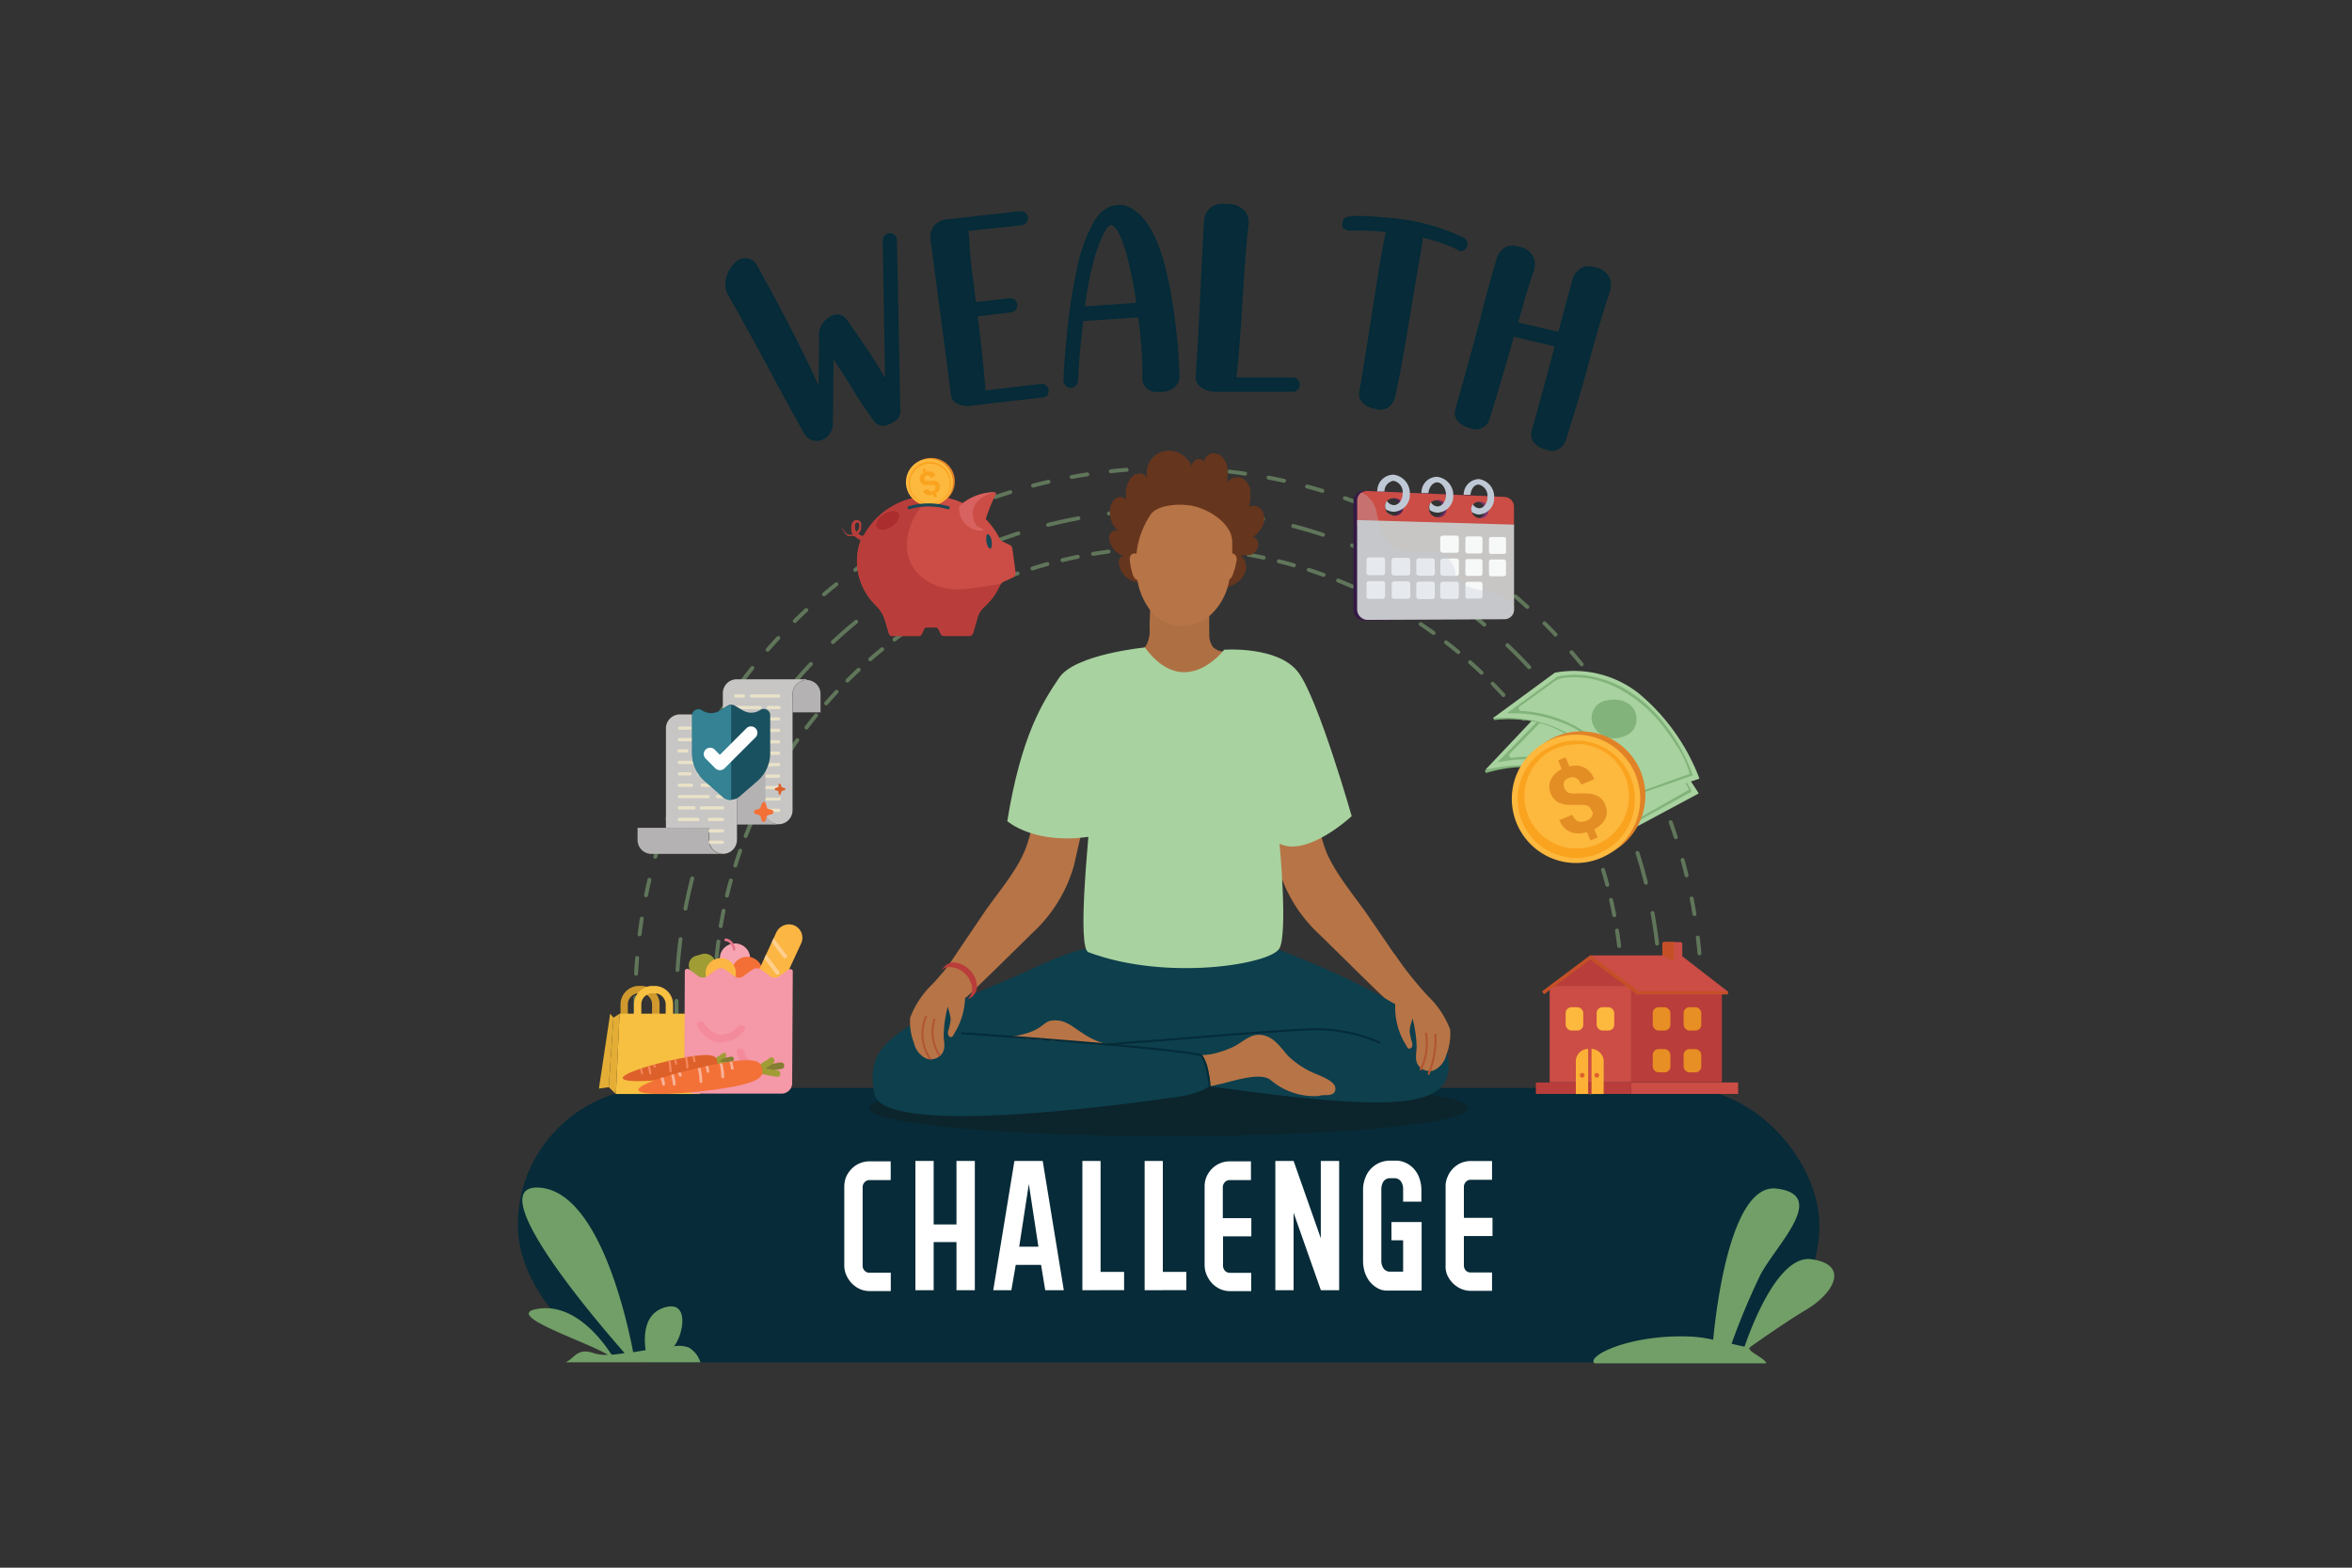 <svg id="Layer_1" data-name="Layer 1" xmlns="http://www.w3.org/2000/svg" xmlns:xlink="http://www.w3.org/1999/xlink" viewBox="0 0 300 200"><rect x="0" y="0" width="300" height="200" fill="#333333" stroke="none"/><defs><style>.cls-1{opacity:0.49;}.cls-2,.cls-3,.cls-4,.cls-5,.cls-58,.cls-59,.cls-6,.cls-60,.cls-7,.cls-8{fill:none;stroke-linecap:round;}.cls-2,.cls-3,.cls-4,.cls-5,.cls-6,.cls-7,.cls-8{stroke:#8fbc83;stroke-width:0.5px;}.cls-2,.cls-3,.cls-4,.cls-5,.cls-6,.cls-7,.cls-8,.cls-9{stroke-miterlimit:10;}.cls-3{stroke-dasharray:1.99 1.99;}.cls-4{stroke-dasharray:2.05 2.05;}.cls-5{stroke-dasharray:3.95 3.95;}.cls-6{stroke-dasharray:4.16 4.16;}.cls-7{stroke-dasharray:2.02 3.03;}.cls-8{stroke-dasharray:1.98 2.97;}.cls-10,.cls-9{fill:#072b38;}.cls-58,.cls-9{stroke:#052b38;}.cls-58,.cls-59,.cls-60,.cls-9{stroke-width:0.25px;}.cls-11{fill:#fff;}.cls-12{fill:#719f67;}.cls-13{fill:#c7c6c5;}.cls-14{fill:#b4b2b2;}.cls-15{fill:#e9e2c8;}.cls-16{fill:#1a5160;}.cls-17{fill:#348293;}.cls-18{fill:#dd602a;}.cls-19{fill:#f37137;}.cls-20{fill:#82b37a;}.cls-21{fill:#a8d29f;}.cls-22{fill:#e18227;}.cls-23{fill:#fdb83e;}.cls-24{fill:#faa31f;}.cls-25{fill:#e38d25;}.cls-26{fill:#cf992d;}.cls-27{fill:#f7c041;}.cls-28{fill:#e4ad35;}.cls-29{fill:#a09d35;}.cls-30{fill:#f6a4b1;}.cls-31{fill:#f36f36;}.cls-32{fill:#fcb644;}.cls-33{fill:#ffcf8c;}.cls-34{fill:#bf86bb;}.cls-35{fill:#f598a7;}.cls-36{fill:#e57389;}.cls-37{fill:#f48b9c;}.cls-38{fill:#837e31;}.cls-39{fill:#f5875b;}.cls-40{fill:#f9b296;}.cls-41{fill:#b93d3a;}.cls-42{fill:#cb4d45;}.cls-43{fill:#e78f24;}.cls-44{fill:#c55027;}.cls-45{fill:#fcb136;}.cls-46{fill:url(#linear-gradient);}.cls-47{fill:#f7f8f8;}.cls-48,.cls-49{fill:#bfc8d5;}.cls-49{isolation:isolate;opacity:0.3;}.cls-50{fill:#1a4755;}.cls-51{fill:#d86260;}.cls-52{fill:#ac2d2d;}.cls-53{fill:#0c242b;}.cls-54{fill:#66351d;}.cls-55{fill:#ae7043;}.cls-56{fill:#b77446;}.cls-57{fill:#0d3f4d;}.cls-58,.cls-59,.cls-60{stroke-linejoin:round;}.cls-59{stroke:#b15433;}.cls-60{stroke:#84736c;}</style><linearGradient id="linear-gradient" x1="172.63" y1="-10.36" x2="192.72" y2="-10.36" gradientTransform="translate(0 81.25)" gradientUnits="userSpaceOnUse"><stop offset="0" stop-color="#321944"/><stop offset="1" stop-color="#8b3b78"/></linearGradient></defs><g id="Layer_1-2" data-name="Layer 1-2"><g class="cls-1"><path class="cls-2" d="M191.89,165.22h1.36l.86-1"/><path class="cls-3" d="M195.74,162.05a57.92,57.92,0,1,0-92.59,1.07"/><path class="cls-2" d="M104,164.18l.86,1h1.36"/><line class="cls-4" x1="108.95" y1="165.22" x2="190.51" y2="165.22"/></g><g class="cls-1"><path class="cls-2" d="M196.73,165.22h2.7c.55-.73,1.06-1.46,1.57-2.2"/><path class="cls-5" d="M203.8,158.49a62.76,62.76,0,1,0-108.15,2.3"/><path class="cls-2" d="M97.08,163c.51.74,1,1.47,1.57,2.2h2.7"/><line class="cls-6" x1="106.96" y1="165.22" x2="193.93" y2="165.22"/></g><g class="cls-1"><path class="cls-2" d="M204.4,165.22h1.36l.74-1.13"/><path class="cls-7" d="M208.58,160.58a68,68,0,1,0-118.06,1.77"/><path class="cls-2" d="M91.61,164.09c.23.37.48.75.73,1.13H93.7"/><line class="cls-8" x1="97.69" y1="165.22" x2="202.4" y2="165.22"/></g><path class="cls-9" d="M113.1,54.11a1.38,1.38,0,0,1-1.36-.27A47,47,0,0,1,108.51,49l-2.31-3.6L106.11,54a2.09,2.09,0,0,1-1.56,2.08,1.58,1.58,0,0,1-1.07-.11,1.82,1.82,0,0,1-.75-.65q-1.44-2.52-4.29-7.84c-1.91-3.55-3.79-7-5.51-10a2.32,2.32,0,0,1-.22-.57,3.24,3.24,0,0,1,.14-1.77A3.77,3.77,0,0,1,94,33.46a1.57,1.57,0,0,1,2.22.13,1.46,1.46,0,0,1,.22.33q5,8.94,8.09,15.83l.08-6.62V43a1.94,1.94,0,0,1,0-.68,2.73,2.73,0,0,1,1.26-1.77,1.52,1.52,0,0,1,.5-.23,1.34,1.34,0,0,1,1.51.5q3,4.17,5.15,7.87l-.32-18a.82.82,0,0,1,.61-.79.71.71,0,0,1,.72.2.68.68,0,0,1,.23.39s.08,3.63.22,10.79.2,10.66.22,10.69h0v.16a1.47,1.47,0,0,1-.77,1.58A3.06,3.06,0,0,1,113.1,54.11Z"/><path class="cls-9" d="M133.05,50.57l-8.7,1h0l-.62.08a2.76,2.76,0,0,1-1.58-.27,1.32,1.32,0,0,1-.74-1q-.69-5.64-1.64-12.51v-.15q-.64-4.77-.93-7a2.34,2.34,0,0,1,.41-1.85,2.45,2.45,0,0,1,1.74-.8h.19l8.94-1a.88.88,0,0,1,.59.16.77.77,0,0,1,.28.53.88.88,0,0,1-.17.58.8.8,0,0,1-.52.27l-7,.75a2.06,2.06,0,0,1,.17.6V30a59.69,59.69,0,0,0,.58,6.07l.32,2.61,4.37-.51a.71.71,0,0,1,.58.16.75.75,0,0,1,.3.51.83.83,0,0,1-.16.61.76.76,0,0,1-.53.27l-4.37.53L124.9,43c.3,2.59.53,4.83.66,6.68v.27l7.21-.85a.71.71,0,0,1,.57.17.75.75,0,0,1,.29.53.79.79,0,0,1-.16.59A.76.76,0,0,1,133.05,50.57Z"/><path class="cls-9" d="M148.24,49.88h-.71a1.81,1.81,0,0,1-1.25-.5,1.56,1.56,0,0,1-.44-1V47a54.71,54.71,0,0,0-.55-6.65l-7.24.5c-.36,3.06-.6,5.65-.67,7.74a.84.84,0,0,1-.28.55.77.77,0,0,1-.56.21.82.82,0,0,1-.76-.83c0-1.36.19-3.24.43-5.86a69,69,0,0,1,1.23-8.09,20,20,0,0,1,2.4-6.56h0l.11-.1a3.37,3.37,0,0,1,2.71-1.64,2.87,2.87,0,0,1,1,.14c2.57,1,4.41,4.54,5.52,10.79a75,75,0,0,1,1.14,10.67V48a1.65,1.65,0,0,1-.46,1.17A2.39,2.39,0,0,1,148.24,49.88Zm-10-10.66,6.83-.47A49.8,49.8,0,0,0,143.7,32c-.57-1.93-1.17-3.06-1.82-3.41h-.12a1.15,1.15,0,0,0-.68.41C139.84,31,138.89,34.35,138.23,39.22Z"/><path class="cls-9" d="M155.85,49.86H155a3.18,3.18,0,0,1-1.72-.54,1.45,1.45,0,0,1-.64-1.2q.34-5.15.68-12.58c.17-3.4.28-5.82.38-7.22a2.39,2.39,0,0,1,.73-1.69,2.32,2.32,0,0,1,1.78-.48h.39a2.7,2.7,0,0,1,2.11.9,1.92,1.92,0,0,1,.43,1.36v.16c-.15,1-.34,3.14-.57,6.45l-.2,3-.16,2.76c-.2,2.92-.41,5.4-.64,7.51h7.35a.74.74,0,0,1,.52.25.7.7,0,0,1,.22.58.78.78,0,0,1-.74.74h-5.4Z"/><path class="cls-9" d="M176.05,52.14l-.71-.12a2.74,2.74,0,0,1-1.43-.71,1.36,1.36,0,0,1-.42-1.2c.63-3.74,1.28-7.89,2-12.47.16-1,.34-2.2.54-3.41.49-2.92.8-4.5.91-4.74a38.78,38.78,0,0,0-4.82-.2H172a.73.73,0,0,1-.64-.72v-.2a1,1,0,0,1,.23-.43c.34-.38,2.56-.34,6.75.09l1.53.22a27.64,27.64,0,0,1,6.76,2.17.86.86,0,0,1,.41.49,1,1,0,0,1,0,.34,1,1,0,0,1-.1.27.72.72,0,0,1-.78.38l-.16-.14a20.6,20.6,0,0,0-4.65-1.59,14.7,14.7,0,0,1-.26,2l-.71,4.12-1.19,7.12c-.47,2.81-.93,5.21-1.36,7.21C177.48,51.66,176.91,52.16,176.05,52.14Z"/><path class="cls-9" d="M197.8,57.41l-.69-.21a2.61,2.61,0,0,1-1.36-.85,1.42,1.42,0,0,1-.29-1.25q1.39-4.91,3-11L193,42.81c-.06.2-.12.4-.16.6l-.82,2.87q-1.17,4-2.11,7a1.7,1.7,0,0,1-1.88,1.36l-.67-.2a2.66,2.66,0,0,1-1.36-.86,1.35,1.35,0,0,1-.27-1.25q1.56-5.46,3.34-12.14v-.15c.85-3.07,1.47-5.4,1.89-6.8a2.39,2.39,0,0,1,1.09-1.57,2,2,0,0,1,1.55-.1l.32.06a2.29,2.29,0,0,1,1.5,1.12,2,2,0,0,1,.15,1.5v.15c-.42,1.15-1,2.9-1.63,5.27l-.47,1.56,5.39,1.25c.83-3.12,1.44-5.31,1.79-6.61a2.45,2.45,0,0,1,1.11-1.57,2.09,2.09,0,0,1,1.59-.1l.27.06a2.36,2.36,0,0,1,1.49,1.09,2.14,2.14,0,0,1,.16,1.57v.12c-.36,1-1,3.05-1.91,6.21L201.77,49q-1.17,4-2.13,7A1.83,1.83,0,0,1,197.8,57.41Z"/><rect class="cls-10" x="66.04" y="138.8" width="166.02" height="35.01" rx="17.5"/><path class="cls-11" d="M107.69,161.36v-10a3.32,3.32,0,0,1,.25-1.25,3.5,3.5,0,0,1,.69-1,3.18,3.18,0,0,1,2.28-.95h2.7v2.39h-2.69a.83.83,0,0,0-.63.27.88.88,0,0,0-.26.65v10a.88.88,0,0,0,.26.65.81.81,0,0,0,.63.25h2.7v2.34h-2.7a3.15,3.15,0,0,1-1.25-.26,3.61,3.61,0,0,1-1-.7,3.79,3.79,0,0,1-.69-1A3.11,3.11,0,0,1,107.69,161.36Z"/><path class="cls-11" d="M122,164.6v-6.14h-2.91v6.14h-2.33V148.11h2.33v8.1H122v-8.1h2.34V164.6Z"/><path class="cls-11" d="M133.32,164.6l-.53-3.23h-3.23L129,164.6h-2.31l2.7-16.49H133l2.69,16.49ZM130,159.05h2.45l-1.22-8Z"/><path class="cls-11" d="M138.06,164.6V148.11h2.32v14.15h3v2.33Z"/><path class="cls-11" d="M146,164.6V148.11h2.32v14.15h3v2.33Z"/><path class="cls-11" d="M153.65,161.36v-10a3.14,3.14,0,0,1,.25-1.25,3.47,3.47,0,0,1,.68-1,3.18,3.18,0,0,1,2.29-.95h2.69v2.39h-2.69a.82.82,0,0,0-.64.27.92.92,0,0,0-.26.65v3.94h3.64v2.32H156v3.75a.94.94,0,0,0,.26.65.84.84,0,0,0,.64.25h2.69v2.34h-2.69a3.19,3.19,0,0,1-1.26-.26,3.61,3.61,0,0,1-1-.7,3.76,3.76,0,0,1-.68-1A3.17,3.17,0,0,1,153.65,161.36Z"/><path class="cls-11" d="M168.48,164.6,165,154.72v9.88h-2.33V148.11H165l3.47,9.86v-9.86h2.34V164.6Z"/><path class="cls-11" d="M181.33,155.9v8.75H177a2.41,2.41,0,0,1-1.36-.35,3.46,3.46,0,0,1-1-.89,4.07,4.07,0,0,1-.59-1.2,4.94,4.94,0,0,1-.19-1.27V151.8a4.07,4.07,0,0,1,.26-1.47,3.34,3.34,0,0,1,3.24-2.26H178a2.92,2.92,0,0,1,1.36.31,3.09,3.09,0,0,1,1.05.82,3.4,3.4,0,0,1,.66,1.19,4.51,4.51,0,0,1,.23,1.36v1.55h-2.33v-1.55a1.75,1.75,0,0,0-.26-1,1,1,0,0,0-.81-.44h-.65a1,1,0,0,0-.82.47,1.89,1.89,0,0,0-.24.92v9.15a1.73,1.73,0,0,0,.3,1,1,1,0,0,0,.89.38h1.59v-4h-1.49V155.9Z"/><path class="cls-11" d="M184.39,161.36v-10a2.83,2.83,0,0,1,.26-1.25,3.25,3.25,0,0,1,1.7-1.74,3.22,3.22,0,0,1,1.26-.25h2.7v2.39h-2.7a.82.82,0,0,0-.64.27.93.93,0,0,0-.25.65v3.94h3.65v2.32h-3.65v3.75a.93.93,0,0,0,.25.65.85.85,0,0,0,.64.25h2.7v2.34h-2.7a3.23,3.23,0,0,1-1.26-.26,3.5,3.5,0,0,1-1.76-1.77A2.92,2.92,0,0,1,184.39,161.36Z"/><path class="cls-12" d="M223.15,171.91c-.82-.07.77.14,0,0,1.5-1.06,4.67-3.28,7.25-4.83,3.52-2.1,5.55-5.73.66-6.43-4.17-.61-7.62,8.44-8.54,11.15-.57-.11-1.12-.24-1.66-.37a90.11,90.11,0,0,1,3.68-8.79c2-3.81,8.73-10.19,2.08-11-5.91-.76-7.76,15.64-8.1,19.28a16.24,16.24,0,0,0-3-.41c-7.67-.29-13.21,2.49-12.15,3.42h21.93C225.17,173.3,222.87,172.41,223.15,171.91Z"/><path class="cls-12" d="M78,172.83c-1.15-1.81-4.63-6.5-9.23-5.88-5,.68,5.54,4,8.78,5.89a5.11,5.11,0,0,1-1.78-.2c-2.17-.77-2.45.65-3.63,1.16H89.34a3.33,3.33,0,0,0-1.49-1.89,3.75,3.75,0,0,0-1.88-.16c1.21-1.46,2.07-6.07-1.36-4.9-2.5.88-2.5,3.7-2.26,5.4l-1.59.26c-1-5.23-4.64-20.57-12-21s6.32,15.91,10.91,21.11A15.59,15.59,0,0,1,78,172.83Z"/><path class="cls-13" d="M102.87,86.75h0a1.8,1.8,0,0,0-1.78,1.78v14.84a1.78,1.78,0,0,1-1.78,1.78h0a1.78,1.78,0,0,1-1.77-1.78V92.94a1.78,1.78,0,0,0-1.78-1.8H92.2v-2.7A1.77,1.77,0,0,1,94,86.66h8.89Z"/><path class="cls-14" d="M101.09,90.88h3.57V88.53a1.78,1.78,0,0,0-1.78-1.78h0a1.8,1.8,0,0,0-1.78,1.78Z"/><path class="cls-15" d="M94.83,89h-1a.2.2,0,0,1-.2-.21h0a.22.22,0,0,1,.2-.21h1a.22.22,0,0,1,.2.21A.2.2,0,0,1,94.83,89Z"/><path class="cls-15" d="M99.31,89H95.85a.2.2,0,0,1-.2-.21h0a.22.22,0,0,1,.2-.21h3.46a.21.21,0,0,1,.21.21h0A.21.21,0,0,1,99.31,89Z"/><path class="cls-15" d="M96.89,90.47H93.8a.2.2,0,0,1-.2-.2h0a.21.21,0,0,1,.2-.21h3.09a.21.21,0,1,1,0,.41Z"/><path class="cls-15" d="M99.31,90.47H98a.2.2,0,0,1-.2-.2h0a.2.2,0,0,1,.2-.21h1.36a.21.21,0,0,1,.21.21h0A.2.2,0,0,1,99.31,90.47Z"/><path class="cls-15" d="M99.31,91.93h-2.7a.2.2,0,0,1-.2-.2h0a.22.22,0,0,1,.2-.22h2.7a.21.21,0,0,1,.21.22h0A.21.21,0,0,1,99.31,91.93Z"/><path class="cls-15" d="M99.31,93.39h-2.7a.2.2,0,0,1-.2-.2h0a.22.22,0,0,1,.2-.22h2.7a.21.21,0,0,1,.21.22h0A.21.21,0,0,1,99.31,93.39Z"/><path class="cls-15" d="M99.31,94.85h-2.7a.2.2,0,0,1-.2-.21h0a.21.21,0,0,1,.2-.21h2.7a.21.21,0,0,1,.21.21h0A.21.21,0,0,1,99.31,94.85Z"/><path class="cls-15" d="M99.31,96.3h-2.7a.2.2,0,0,1-.2-.2h0a.23.23,0,0,1,.2-.22h2.7a.21.21,0,0,1,.21.22h0A.21.21,0,0,1,99.31,96.3Z"/><path class="cls-15" d="M99.31,97.76h-2.7a.2.2,0,0,1-.2-.2h0a.22.22,0,0,1,.2-.22h2.7a.21.21,0,0,1,.21.22h0A.21.21,0,0,1,99.31,97.76Z"/><path class="cls-15" d="M99.31,99.23h-2.7a.2.2,0,0,1-.2-.2h0a.22.22,0,0,1,.2-.22h2.7a.21.21,0,0,1,.21.22h0A.21.21,0,0,1,99.31,99.23Z"/><path class="cls-15" d="M99.31,100.68h-2.7a.23.23,0,0,1-.2-.22.2.2,0,0,1,.2-.2h2.7a.21.21,0,0,1,.21.21.22.22,0,0,1-.21.21Z"/><path class="cls-15" d="M99.31,102.13h-2.7a.22.22,0,0,1-.25-.16h0v0a.2.2,0,0,1,.2-.2h2.7a.21.21,0,0,1,.3,0,.24.24,0,0,1-.18.36h-.07Z"/><path class="cls-15" d="M99.31,103.59h-2.7a.22.22,0,0,1-.2-.22.2.2,0,0,1,.2-.2h2.7a.21.21,0,0,1,.21.21.22.22,0,0,1-.21.21Z"/><path class="cls-14" d="M94,105.19h5.4a1.78,1.78,0,0,1-1.77-1.78V92.94a1.78,1.78,0,0,0-1.78-1.8h-.07A1.79,1.79,0,0,0,94,92.92Z"/><path class="cls-13" d="M84.94,105.61V92.94a1.79,1.79,0,0,1,1.77-1.8h9A1.79,1.79,0,0,0,94,92.92v14.23a1.79,1.79,0,0,1-1.78,1.78h0a1.78,1.78,0,0,1-1.77-1.78V105.6Z"/><path class="cls-15" d="M88,93.1H86.67a.21.21,0,0,1-.2-.21.2.2,0,0,1,.2-.2H88a.21.21,0,0,1,.23.18.2.2,0,0,1-.18.23A0,0,0,0,1,88,93.1Z"/><path class="cls-15" d="M92.15,93.1h-3a.21.21,0,0,1-.2-.21.2.2,0,0,1,.2-.2h3a.22.22,0,0,1,.21.2h0A.21.21,0,0,1,92.15,93.1Z"/><path class="cls-15" d="M90.35,94.56H86.64a.21.21,0,0,1-.2-.21.22.22,0,0,1,.2-.21h3.71a.22.22,0,0,1,.2.21h0A.22.22,0,0,1,90.35,94.56Z"/><path class="cls-15" d="M92.15,94.56h-.9a.21.21,0,0,1-.21-.21h0a.21.21,0,0,1,.21-.21h.9a.23.23,0,0,1,.21.21h0A.22.22,0,0,1,92.15,94.56Z"/><path class="cls-15" d="M87.6,96h-1a.22.22,0,0,1-.2-.22.2.2,0,0,1,.2-.2h1a.2.2,0,0,1,.2.2h0A.22.22,0,0,1,87.6,96Z"/><path class="cls-15" d="M92.15,96H88.8a.22.22,0,0,1-.22-.21h0a.22.22,0,0,1,.22-.2h3.41a.2.2,0,0,1,.2.2h0a.21.21,0,0,1-.21.22h0Z"/><path class="cls-15" d="M89.12,97.48H86.64a.22.22,0,0,1-.2-.22.2.2,0,0,1,.2-.2h2.48a.21.21,0,0,1,.23.18.21.21,0,0,1-.18.24Z"/><path class="cls-15" d="M92.15,97.48h-1.8a.22.22,0,0,1-.22-.22h0a.23.23,0,0,1,.22-.2h1.8a.22.22,0,0,1,.21.2h0A.22.22,0,0,1,92.15,97.48Z"/><path class="cls-15" d="M88,98.93H86.67a.21.21,0,0,1-.2-.21.2.2,0,0,1,.2-.2H88a.2.2,0,0,1,.21.2A.21.21,0,0,1,88,98.93Z"/><path class="cls-15" d="M92.15,98.93h-3a.21.21,0,0,1-.2-.21.2.2,0,0,1,.2-.2h3a.22.22,0,0,1,.21.2h0A.22.22,0,0,1,92.15,98.93Z"/><path class="cls-15" d="M88.2,100.39H86.64a.22.22,0,0,1-.2-.22.2.2,0,0,1,.2-.2H88.2a.21.21,0,0,1,.22.19h0a.21.21,0,0,1-.21.22Z"/><path class="cls-15" d="M92.15,100.39H89.57a.21.21,0,0,1,0-.42h2.58a.22.22,0,0,1,.21.2h0A.23.23,0,0,1,92.15,100.39Z"/><path class="cls-15" d="M90.35,101.83H86.64a.2.2,0,1,1,0-.4h3.71a.2.2,0,0,1,0,.4Z"/><path class="cls-15" d="M92.15,101.83H91.5a.2.2,0,1,1,0-.4h.71a.2.2,0,1,1,0,.4Z"/><path class="cls-15" d="M88.5,103.28H86.64a.21.21,0,0,1-.2-.21h0a.23.23,0,0,1,.2-.22H88.5a.23.23,0,0,1,.21.22.2.2,0,0,1-.21.2Z"/><path class="cls-15" d="M92.15,103.28H89.46a.2.2,0,0,1-.2-.2h0a.21.21,0,0,1,.2-.22h2.69a.23.23,0,0,1,.21.22A.22.22,0,0,1,92.15,103.28Z"/><path class="cls-15" d="M89,104.75H86.64a.2.2,0,0,1-.2-.2h0a.22.22,0,0,1,.2-.22H89a.22.22,0,0,1,.22.22h0A.22.22,0,0,1,89,104.75Z"/><path class="cls-15" d="M92.15,104.75H90.46a.2.2,0,0,1-.2-.2h0a.21.21,0,0,1,.2-.22h1.69a.23.23,0,0,1,.21.22A.22.22,0,0,1,92.15,104.75Z"/><path class="cls-15" d="M92.15,106.21H86.64a.2.2,0,0,1-.2-.21h0a.22.22,0,0,1,.2-.21h5.51a.21.21,0,0,1,0,.42Z"/><path class="cls-15" d="M92.15,107.66H86.64a.2.2,0,0,1-.2-.2h0a.23.23,0,0,1,.2-.22h5.51a.24.24,0,0,1,.21.22A.22.22,0,0,1,92.15,107.66Z"/><path class="cls-14" d="M92.2,108.94H83.09a1.78,1.78,0,0,1-1.77-1.78v-1.55h9.1v1.54a1.76,1.76,0,0,0,1.77,1.79Z"/><path class="cls-16" d="M96.65,99.61l-2.31,2a1.64,1.64,0,0,1-2.16,0l-2.3-2a4.68,4.68,0,0,1-1.59-3.51V91.27a.81.81,0,0,1,.81-.81h0a.88.88,0,0,1,.42.11l.12.08a2.09,2.09,0,0,0,2.16,0L92.86,90a.91.91,0,0,1,.82,0l1.06.62a2.09,2.09,0,0,0,2.16,0l.12-.08a.83.83,0,0,1,1.11.3.77.77,0,0,1,.11.39v4.83A4.69,4.69,0,0,1,96.65,99.61Z"/><path class="cls-17" d="M92.85,90.07l-1.07.62a2.09,2.09,0,0,1-2.16,0l-.12-.08a.81.81,0,0,0-1.11.27.79.79,0,0,0-.12.42v4.82a4.69,4.69,0,0,0,1.59,3.51l2.31,2.05a1.62,1.62,0,0,0,1.09.41V90A.73.73,0,0,0,92.85,90.07Z"/><path class="cls-11" d="M91.83,98.26a.85.85,0,0,1-.58-.23L90,96.77a.81.81,0,0,1,0-1.14h0a.82.82,0,0,1,1.16,0l.66.67,3.39-3.39a.82.82,0,0,1,1.16,1.16l-4,4A.86.86,0,0,1,91.83,98.26Z"/><path class="cls-18" d="M98.93,100.82l.27.08a.15.15,0,0,1,.11.11v.27a.14.14,0,0,0,.18.1h0a.13.13,0,0,0,.09-.1l.09-.27a.16.16,0,0,1,.1-.11l.26-.08a.15.15,0,0,0,.15-.14h0a.15.15,0,0,0-.15-.15l-.26-.09a.13.13,0,0,1-.1-.1l-.09-.27a.13.13,0,0,0-.19-.08.15.15,0,0,0-.08.08v.27a.13.13,0,0,1-.11.1l-.27.09a.16.16,0,0,0-.09.21.18.18,0,0,0,.09.08Z"/><path class="cls-19" d="M96.37,103.84l.47.15a.29.29,0,0,1,.18.19l.13.49a.25.25,0,0,0,.31.18.25.25,0,0,0,.19-.18l.15-.49A.24.24,0,0,1,98,104l.48-.15a.27.27,0,0,0,.17-.34.29.29,0,0,0-.17-.17l-.48-.15a.21.21,0,0,1-.17-.18l-.15-.49a.27.27,0,0,0-.32-.19.27.27,0,0,0-.18.19L97,103a.29.29,0,0,1-.18.18l-.47.15a.27.27,0,0,0-.16.35A.22.22,0,0,0,96.37,103.84Z"/><path class="cls-20" d="M207.34,106.26l-.27.1a17.18,17.18,0,0,0-4.4-5.4,13,13,0,0,0-9.44-3.06,17.72,17.72,0,0,0-3.69.72l-.14-.31c8.23-3.41,13.08.31,15.61,3.74A16.51,16.51,0,0,1,207.34,106.26Z"/><path class="cls-21" d="M216.67,101.23l-9.33,5a17.33,17.33,0,0,0-2.7-3.83A20.76,20.76,0,0,0,203,100.8c-5.71-5-13.58-2.55-13.58-2.55l6.74-7.13a13.42,13.42,0,0,1,10.88.72A26.07,26.07,0,0,1,216.67,101.23Z"/><path class="cls-20" d="M215.77,101h0c-.9-2.24-4.32-5.5-4.45-5.61a18.1,18.1,0,0,0-5.59-3.58,13.56,13.56,0,0,0-4.71-1,10.57,10.57,0,0,0-4.48.77h0L191,97.26l.47-.08a17,17,0,0,1,8.18.41,11.82,11.82,0,0,1,4.9,3,13.79,13.79,0,0,1,3.1,4.85ZM207.19,104a13.56,13.56,0,0,0-2.36-3.58,12.22,12.22,0,0,0-5-3.14,16.31,16.31,0,0,0-7-.6.31.31,0,0,1-.33-.29h0a.32.32,0,0,1,.07-.23l3.84-3.92a2.24,2.24,0,0,1,1-.64,11.91,11.91,0,0,1,3.71-.5,13.26,13.26,0,0,1,4.6.95,18,18,0,0,1,5.46,3.5s.85.76,1.8,1.79a13.1,13.1,0,0,1,2.45,3.4l-7.65,4.38A7.86,7.86,0,0,0,207.19,104Z"/><path class="cls-20" d="M207.22,94.48a2.28,2.28,0,0,1-.82,3.11,3,3,0,0,1-.41.18,2.88,2.88,0,0,1-3.91-1,2.22,2.22,0,0,1,.77-3.05h0a1.69,1.69,0,0,1,.43-.2C204.68,92.9,206.57,93.06,207.22,94.48Z"/><path class="cls-20" d="M206.69,102.66h-.27a17.17,17.17,0,0,0-3.37-6.14,13,13,0,0,0-8.73-4.66,16.88,16.88,0,0,0-3.76,0l-.08-.32c8.71-1.9,12.82,2.59,14.71,6.42A16.54,16.54,0,0,1,206.69,102.66Z"/><path class="cls-21" d="M216.77,99.34l-10.08,3.32a17.07,17.07,0,0,0-2-4.24,22.55,22.55,0,0,0-1.36-1.89c-4.75-6-12.94-4.89-12.94-4.89l7.93-5.82A13.35,13.35,0,0,1,209,88.44,26.2,26.2,0,0,1,216.77,99.34Z"/><path class="cls-20" d="M215.92,98.92h0a23,23,0,0,0-3.41-6.31,18.12,18.12,0,0,0-4.86-4.5,14,14,0,0,0-4.47-1.78,10.63,10.63,0,0,0-4.56,0h0L192.2,91h.49a17.12,17.12,0,0,1,8,1.84,11.84,11.84,0,0,1,4.28,3.86,14,14,0,0,1,2.16,5.27Zm-9,1.51a14,14,0,0,0-1.78-3.89,12.08,12.08,0,0,0-4.39-4A16.51,16.51,0,0,0,194,90.69a.32.32,0,0,1-.28-.34.32.32,0,0,1,.12-.22l4.45-3.21a2.74,2.74,0,0,1,1.11-.43,11.74,11.74,0,0,1,3.74.15,13.3,13.3,0,0,1,4.35,1.81,17.78,17.78,0,0,1,4.78,4.41s.7.9,1.45,2.06a12.76,12.76,0,0,1,1.8,3.8l-8.29,3A7.91,7.91,0,0,0,207,100.43Z"/><path class="cls-20" d="M208.62,91a2.29,2.29,0,0,1-1.4,2.92,1.86,1.86,0,0,1-.39.1,2.86,2.86,0,0,1-3.67-1.66,2.22,2.22,0,0,1,1.28-2.87h0a1.83,1.83,0,0,1,.46-.12C206.4,89,208.24,89.54,208.62,91Z"/><path class="cls-22" d="M208.88,97.6a8.19,8.19,0,1,0-3.3,11.1h0l0,0A8.2,8.2,0,0,0,208.88,97.6Z"/><path class="cls-23" d="M208.22,98A8.19,8.19,0,1,0,205,109.07h0A8.19,8.19,0,0,0,208.22,98Z"/><path class="cls-24" d="M201.11,109.45a7.48,7.48,0,1,1,3.58-.94A7.36,7.36,0,0,1,201.11,109.45Zm0-14.48a6.91,6.91,0,0,0-3.38.86,6.67,6.67,0,1,0,3.35-.92Z"/><path class="cls-25" d="M203,103.39a1.3,1.3,0,0,0-.22-.38.86.86,0,0,0-.33-.23,1.32,1.32,0,0,0-.48-.09,2.36,2.36,0,0,0-.65,0q-.6,0-1.2,0a4.12,4.12,0,0,1-1-.18,2,2,0,0,1-.78-.46,2.5,2.5,0,0,1-.73-1.73,2,2,0,0,1,.19-.83,2.73,2.73,0,0,1,.55-.76,3.11,3.11,0,0,1,.84-.59L198.76,97l.93-.38.48,1.16a3.44,3.44,0,0,1,1-.1,2.44,2.44,0,0,1,1.63.81,3,3,0,0,1,.55.91l-1.66.69a1.5,1.5,0,0,0-.69-.85,1.06,1.06,0,0,0-.89,0,1.12,1.12,0,0,0-.42.25.9.9,0,0,0-.23.32.77.77,0,0,0,0,.37,1.37,1.37,0,0,0,.09.4,1.15,1.15,0,0,0,.21.33.82.82,0,0,0,.32.23,1.86,1.86,0,0,0,.47.09,4,4,0,0,0,.69,0,11.81,11.81,0,0,1,1.19,0,4.29,4.29,0,0,1,1,.18,2,2,0,0,1,1.32,1.29,2.08,2.08,0,0,1,0,1.76,2.72,2.72,0,0,1-.54.72,3.17,3.17,0,0,1-.86.6l.44,1.06-.93.37-.44-1.06a3.82,3.82,0,0,1-1,.17,2.34,2.34,0,0,1-1-.15,2.32,2.32,0,0,1-.87-.54,2.85,2.85,0,0,1-.66-1l1.67-.69a1.9,1.9,0,0,0,.37.59,1,1,0,0,0,.46.3,1,1,0,0,0,.48,0,2.09,2.09,0,0,0,.49-.13,1.75,1.75,0,0,0,.46-.26,1.2,1.2,0,0,0,.25-.34.69.69,0,0,0,.1-.37A.88.88,0,0,0,203,103.39Z"/><path class="cls-26" d="M83.66,131.61a.48.48,0,0,1-.49-.46v-3a1.42,1.42,0,0,0-1.4-1.43H81.5a1.42,1.42,0,0,0-1.42,1.42v3.07a.47.47,0,0,1-.93,0v-3.06a2.36,2.36,0,0,1,2.35-2.37h.27a2.36,2.36,0,0,1,2.36,2.37v3.06A.48.48,0,0,1,83.66,131.61Z"/><path class="cls-27" d="M85.37,131.61a.46.46,0,0,1-.46-.46v-3a1.43,1.43,0,0,0-1.43-1.43h-.25a1.42,1.42,0,0,0-1.43,1.4v3.09a.47.47,0,0,1-.93,0v-3.06a2.35,2.35,0,0,1,2.34-2.37h.28a2.36,2.36,0,0,1,2.36,2.36v3.07A.48.48,0,0,1,85.37,131.61Z"/><polygon class="cls-27" points="89.28 139.57 78.56 139.57 79.03 129.32 87.68 129.32 89.28 139.57"/><polygon class="cls-28" points="79.03 129.32 78.25 129.83 77.65 138.7 78.56 139.57 79.03 129.32"/><polygon class="cls-28" points="78.25 129.83 77.83 129.32 76.39 138.88 77.65 138.7 78.25 129.83"/><path class="cls-29" d="M89.81,125.42l.84-.23a1.28,1.28,0,0,0,.85-1.57l-.31-1.05a1.37,1.37,0,0,0-1.61-.86l-.84.24a1.26,1.26,0,0,0-.83,1.57h0l.31,1A1.35,1.35,0,0,0,89.81,125.42Z"/><ellipse class="cls-30" cx="93.75" cy="122.25" rx="1.93" ry="1.89"/><ellipse class="cls-31" cx="95.3" cy="123.95" rx="1.93" ry="1.89"/><ellipse class="cls-32" cx="91.93" cy="124.12" rx="1.93" ry="1.89"/><path class="cls-32" d="M94.87,127.92l3.2,1.36,4.15-9a1.72,1.72,0,0,0-.89-2.21h0A1.78,1.78,0,0,0,99,119Z"/><path class="cls-33" d="M98.68,119.68l1.63,2.14a.28.28,0,0,1,0,.38l0,0a.3.3,0,0,1-.29,0,.38.38,0,0,1-.13-.09l-1.44-1.89Z"/><path class="cls-33" d="M97.72,121.76l1.63,2.14a.28.28,0,0,1,0,.4.32.32,0,0,1-.3,0,.27.27,0,0,1-.12-.09l-1.44-1.9Z"/><path class="cls-34" d="M96.76,123.84,98.39,126a.28.28,0,0,1,0,.4h0a.26.26,0,0,1-.29,0,.24.24,0,0,1-.11-.09l-1.45-1.89Z"/><path class="cls-34" d="M95.79,125.92l1.64,2.13a.27.27,0,0,1,0,.38l0,0h0a.32.32,0,0,1-.3,0l-.18-.06-1.36-1.88Z"/><path class="cls-35" d="M88.8,139.52H99.59a1.36,1.36,0,0,0,1.45-1.21l.08-14.4c0-.23-.33-.35-.53-.21l-1.23.86a.93.93,0,0,1-1.08,0l-1.18-.85a1,1,0,0,0-1.15,0l-1.18.85a.93.93,0,0,1-1.08,0l-1.18-.85a1,1,0,0,0-1.14,0l-1.18.84a1,1,0,0,1-1.09,0l-1.22-.89c-.21-.15-.53,0-.53.2l-.07,14.4a1.35,1.35,0,0,0,1.44,1.26Z"/><path class="cls-36" d="M93.64,121.28h0a.19.19,0,0,0,.17-.19v0a1.82,1.82,0,0,0-.21-.62,1.35,1.35,0,0,0-1.06-.75.17.17,0,0,0-.13.22h0a.16.16,0,0,0,.13.13c.81.11.93,1,.94,1.06a.16.16,0,0,0,.16.16h0Z"/><path class="cls-37" d="M92,133h-.46A4,4,0,0,1,89,131a.47.47,0,0,1,.16-.65h0a.48.48,0,0,1,.65.18h0A3.11,3.11,0,0,0,91.7,132a3,3,0,0,0,2.49-1.09.49.49,0,0,1,.69,0h0a.47.47,0,0,1,0,.67l0,0A4.23,4.23,0,0,1,92,133Z"/><path class="cls-37" d="M99.74,135.66a.5.5,0,0,0-.67-.18,3,3,0,0,1-2.6.48,3.07,3.07,0,0,1-1.56-1.81.49.49,0,1,0-.93.29,4.38,4.38,0,0,0,.88,1.54,2.93,2.93,0,0,1-2,1.5,3,3,0,0,1-2.26-.82.5.5,0,0,0-.69,0,.49.49,0,0,0,0,.7h0a4.16,4.16,0,0,0,2.62,1.08,1.09,1.09,0,0,0,.44,0,39.46,39.46,0,0,0,6.61-2.21A.5.5,0,0,0,99.74,135.66Z"/><path class="cls-38" d="M91.23,135.15l2.06-.35a.3.3,0,0,1,.31.3h0a.29.29,0,0,1-.21.3l-2,.35a.31.31,0,0,1-.33-.29A.3.3,0,0,1,91.23,135.15Z"/><path class="cls-29" d="M90.86,135.21a11.91,11.91,0,0,0,1.36-.85c.33-.21.58.35.26.55a14.82,14.82,0,0,1-1.36.86.32.32,0,0,1-.27-.57h0Z"/><path class="cls-29" d="M91,135.2a15.49,15.49,0,0,0,1.94.39c.39,0,.32.62,0,.62a15.49,15.49,0,0,1-1.94-.39C90.63,135.75,90.69,135.15,91,135.2Z"/><path class="cls-18" d="M91.5,135.44c-.11-.67-.49-1.16-3.81-.59s-8.37,2-8.26,2.7,5.33.32,8.66-.24S91.59,136.1,91.5,135.44Z"/><path class="cls-39" d="M88.43,135.37a3.5,3.5,0,0,0-.12-.63h.28c0,.21.09.41.12.62S88.46,135.55,88.43,135.37Z"/><path class="cls-39" d="M87.53,136.2a6.18,6.18,0,0,0-.18-1.36h.28a6.84,6.84,0,0,1,.17,1.36.13.13,0,0,1-.14.13A.13.13,0,0,1,87.53,136.2Z"/><path class="cls-39" d="M86.1,135.74,86,135.2h0l.27-.07h0l.09.54C86.36,135.88,86.1,135.92,86.1,135.74Z"/><path class="cls-39" d="M85.38,136.65a5.76,5.76,0,0,0-.16-1.37h.28a7,7,0,0,1,.17,1.37C85.67,136.86,85.4,136.82,85.38,136.65Z"/><path class="cls-39" d="M83.4,136.12l-.12-.27.27-.09.1.26a.16.16,0,0,1-.1.17A.15.15,0,0,1,83.4,136.12Z"/><path class="cls-39" d="M82.81,137a7.12,7.12,0,0,0-.18-.92l.26-.08a6,6,0,0,1,.19,1C83.09,137.07,82.82,137.12,82.81,137Z"/><path class="cls-39" d="M81.77,137a2.69,2.69,0,0,0-.16-.62l.27-.08A2.89,2.89,0,0,1,82,137C82.05,137.09,81.78,137.13,81.77,137Z"/><path class="cls-38" d="M96.89,136l2.7-.46a.42.42,0,0,1,.15.82l-2.69.45a.42.42,0,1,1-.14-.82h0Z"/><path class="cls-29" d="M96.42,136.08a17.92,17.92,0,0,0,1.82-1.14c.43-.27.77.48.34.75a18.19,18.19,0,0,1-1.85,1.12c-.46.21-.81-.53-.33-.73Z"/><path class="cls-29" d="M96.62,136.05a20.19,20.19,0,0,0,2.55.51c.52,0,.44.82,0,.82a22.36,22.36,0,0,1-2.56-.53c-.5-.08-.43-.89.08-.81Z"/><path class="cls-19" d="M97.22,136.36c-.15-.88-.65-1.52-5-.77s-11,2.61-10.79,3.48,7,.45,11.39-.31S97.37,137.24,97.22,136.36Z"/><path class="cls-40" d="M93.22,136.28c0-.27-.09-.54-.16-.82h.35a5.71,5.71,0,0,0,.18.82C93.63,136.53,93.26,136.51,93.22,136.28Z"/><path class="cls-40" d="M92,137.36a7.55,7.55,0,0,0-.22-1.7h.36a7.77,7.77,0,0,1,.23,1.79C92.37,137.62,92,137.59,92,137.36Z"/><path class="cls-40" d="M90.15,136.76,90,136h.35l.12.72a.17.17,0,0,1-.21.13h0A.18.18,0,0,1,90.15,136.76Z"/><path class="cls-40" d="M89.23,138a8.27,8.27,0,0,0-.23-1.71l.35-.08a8.12,8.12,0,0,1,.23,1.83C89.59,138.22,89.23,138.18,89.23,138Z"/><path class="cls-40" d="M86.63,137.27l-.17-.38.35-.11.14.32C87,137.32,86.71,137.47,86.63,137.27Z"/><path class="cls-40" d="M85.83,138.36a10.09,10.09,0,0,0-.23-1.22l.34-.1a6.73,6.73,0,0,1,.24,1.25C86.21,138.51,85.84,138.57,85.83,138.36Z"/><path class="cls-40" d="M84.47,138.36a3.31,3.31,0,0,0-.22-.82l.35-.11a2.87,2.87,0,0,1,.22.86C84.85,138.52,84.48,138.59,84.47,138.36Z"/><rect class="cls-41" x="208" y="125.98" width="11.63" height="12.1"/><rect class="cls-42" x="197.66" y="125.77" width="10.4" height="12.32"/><polygon class="cls-41" points="202.86 121.87 197.66 125.77 197.66 125.77 208.07 125.77 208.07 125.77 202.86 121.87"/><path class="cls-42" d="M214.58,122v-1.55a.24.24,0,0,0-.22-.26H212.3a.24.24,0,0,0-.25.23h0v1.47h-9.18l5.13,3.9.76,1.07h11.62v-.37Z"/><rect class="cls-43" x="210.81" y="128.5" width="2.25" height="2.97" rx="0.74"/><rect class="cls-43" x="214.75" y="128.5" width="2.25" height="2.97" rx="0.74"/><rect class="cls-43" x="210.81" y="133.84" width="2.25" height="2.97" rx="0.74"/><rect class="cls-43" x="214.75" y="133.84" width="2.25" height="2.97" rx="0.74"/><rect class="cls-23" x="199.7" y="128.5" width="2.25" height="2.97" rx="0.74"/><rect class="cls-23" x="203.65" y="128.5" width="2.25" height="2.97" rx="0.74"/><path class="cls-44" d="M213.52,120.17h-1.21a.26.26,0,0,0-.28.22h0v1.47l1.47.77Z"/><polygon class="cls-44" points="209.02 126.48 202.86 121.87 202.86 121.87 202.86 121.87 196.69 126.48 196.95 126.84 202.86 122.4 208.77 126.84 209.02 126.48"/><rect class="cls-44" x="208.76" y="126.46" width="11.63" height="0.36"/><rect class="cls-41" x="195.9" y="138.1" width="12.17" height="1.46"/><rect class="cls-42" x="208.07" y="138.1" width="13.63" height="1.46"/><path class="cls-45" d="M203,133.81v5.78h-.43v-5.78A1.61,1.61,0,0,0,201,135.3h0v4.27h3.55v-4.26h0A1.63,1.63,0,0,0,203,133.81Z"/><circle class="cls-18" cx="201.81" cy="137.18" r="0.3"/><circle class="cls-18" cx="203.67" cy="137.18" r="0.3"/><path class="cls-46" d="M192.69,64.64a1.38,1.38,0,0,0-1.23-1.26L174,62.61a1.36,1.36,0,0,0-1.36,1.24v14A1.36,1.36,0,0,0,174,79.17h.4l17.05-.35c.68,0,1.24-.33,1.24-1ZM177.4,65.77a1.19,1.19,0,0,1-1.19-1.16,1.09,1.09,0,0,1,1.11-1.07h.08a1.19,1.19,0,0,1,1.16,1.16,1.09,1.09,0,0,1-1.09,1.07ZM183,66a1.17,1.17,0,0,1-1.15-1.13,1.08,1.08,0,0,1,1.08-1.06H183a1.17,1.17,0,0,1,1.12,1.14,1,1,0,0,1-1,1H183Zm5.4.19A1.14,1.14,0,0,1,187.28,65a1,1,0,0,1,1-1h.06a1.12,1.12,0,0,1,1.08,1.12,1,1,0,0,1-1,1h0Z"/><path class="cls-42" d="M193.11,67.07V64.64a1.25,1.25,0,0,0-1.21-1.24l-17.41-.76a1.35,1.35,0,0,0-.85.23,1.15,1.15,0,0,0-.52,1v3.22ZM188.79,64a1.15,1.15,0,0,1,1.09,1.12,1.06,1.06,0,0,1-1.07,1h0A1.14,1.14,0,0,1,187.68,65a1,1,0,0,1,1.06-1h0Zm-5.4-.21a1.16,1.16,0,0,1,1.13,1.13A1.06,1.06,0,0,1,183.45,66h-.07a1.16,1.16,0,0,1-1.13-1.14,1,1,0,0,1,1.07-1.05h.07Zm-5.55-.23A1.19,1.19,0,0,1,179,64.72a1.08,1.08,0,0,1-1.1,1.07h-.07a1.18,1.18,0,0,1-1.17-1.16,1.08,1.08,0,0,1,1.1-1.07h.07Z"/><path class="cls-13" d="M173.11,66.35V77.82a1.35,1.35,0,0,0,1.36,1.26L191.9,79a1.22,1.22,0,0,0,1.22-1.21h0V66.93Z"/><path class="cls-47" d="M186.08,68.63a.3.3,0,0,0-.28-.3h-1.74c-.16,0-.36.13-.36.28v1.61c0,.17.21.3.38.3h1.67a.29.29,0,0,0,.32-.27h0Z"/><path class="cls-47" d="M189.09,68.7a.31.31,0,0,0-.3-.27h-1.61a.27.27,0,0,0-.27.25v1.63a.3.3,0,0,0,.27.3h1.63a.28.28,0,0,0,.28-.27h0Z"/><path class="cls-47" d="M192.09,68.78a.29.29,0,0,0-.27-.27h-1.61a.26.26,0,0,0-.29.24v1.62a.29.29,0,0,0,.29.3h1.6a.27.27,0,0,0,.29-.25v0h0Z"/><path class="cls-47" d="M186.08,71.56a.3.3,0,0,0-.28-.3h-1.72c-.16,0-.36.12-.36.29v1.62c0,.16.21.29.37.29h1.68a.31.31,0,0,0,.32-.27Z"/><path class="cls-47" d="M189.09,71.61a.3.3,0,0,0-.3-.29h-1.61a.27.27,0,0,0-.27.27h0V73.2a.27.27,0,0,0,.27.27h1.63a.28.28,0,0,0,.28-.26v-1.6Z"/><path class="cls-47" d="M192.09,71.65a.29.29,0,0,0-.27-.27h-1.61a.27.27,0,0,0-.29.25v1.61a.28.28,0,0,0,.27.28h1.61a.29.29,0,0,0,.29-.28Z"/><path class="cls-47" d="M176.67,71.41a.32.32,0,0,0-.32-.3h-1.76a.3.3,0,0,0-.29.3h0v1.66a.29.29,0,0,0,.27.31h1.77a.31.31,0,0,0,.32-.27Z"/><path class="cls-47" d="M179.87,71.47a.29.29,0,0,0-.3-.3h-1.75a.33.33,0,0,0-.33.3v1.64a.32.32,0,0,0,.34.31h1.74a.32.32,0,0,0,.31-.3Z"/><path class="cls-47" d="M183,71.52a.29.29,0,0,0-.29-.3H181a.33.33,0,0,0-.35.3v1.63c0,.16.17.27.35.3h1.7a.32.32,0,0,0,.32-.28Z"/><path class="cls-47" d="M186.08,74.51a.29.29,0,0,0-.25-.3h-1.77c-.16,0-.36.14-.36.27v1.64c0,.16.21.29.38.29h1.67a.32.32,0,0,0,.32-.29Z"/><path class="cls-47" d="M189.09,74.51a.28.28,0,0,0-.26-.29h-1.65a.28.28,0,0,0-.27.28h0v1.6a.27.27,0,0,0,.27.27h1.63a.28.28,0,0,0,.28-.27h0Z"/><path class="cls-47" d="M176.67,74.43a.32.32,0,0,0-.32-.29h-1.76a.29.29,0,0,0-.29.29h0v1.66a.29.29,0,0,0,.27.31h1.77a.3.3,0,0,0,.32-.29h0Z"/><path class="cls-47" d="M179.87,74.46a.3.3,0,0,0-.3-.3h-1.73a.32.32,0,0,0-.32.28V76.1a.31.31,0,0,0,.33.29h1.73a.31.31,0,0,0,.31-.29Z"/><path class="cls-47" d="M183,74.47a.27.27,0,0,0-.27-.27H181a.33.33,0,0,0-.35.3v1.63a.34.34,0,0,0,.35.3h1.7a.32.32,0,0,0,.32-.3Z"/><path class="cls-48" d="M177.75,60.56a2.08,2.08,0,0,0-2.08,2.08v.06h.92a1.36,1.36,0,0,1,1.16-1.36,1.47,1.47,0,0,1,1.16,1.6c0,.84-.53,1.53-1.16,1.5a1.14,1.14,0,0,1-.85-.53,1.11,1.11,0,0,0-.14,1.07,2.06,2.06,0,0,0,1,.31,2.15,2.15,0,0,0,2.07-2.22h0V63A2.38,2.38,0,0,0,177.75,60.56Z"/><path class="cls-48" d="M183.31,60.83a2,2,0,0,0-2,2.07h0v0h.89c.07-.75.55-1.36,1.12-1.36s1.12.76,1.12,1.58-.51,1.51-1.12,1.49a1.09,1.09,0,0,1-.81-.53,1.1,1.1,0,0,0-.14,1,1.86,1.86,0,0,0,1,.32,2.1,2.1,0,0,0,2-2.21v-.07A2.34,2.34,0,0,0,183.31,60.83Z"/><path class="cls-48" d="M188.64,61.12a2,2,0,0,0-1.95,2h0a0,0,0,0,1,0,0h.87c.06-.74.54-1.36,1.08-1.29a1.46,1.46,0,0,1,1.09,1.56c0,.81-.5,1.48-1.09,1.45a1,1,0,0,1-.78-.51,1.06,1.06,0,0,0-.13,1,1.87,1.87,0,0,0,.91.31,2.07,2.07,0,0,0,1.94-2.18v0A2.26,2.26,0,0,0,188.64,61.12Z"/><path class="cls-49" d="M193.11,77.28v.44a1.21,1.21,0,0,1-1.19,1.22h0l-17.44.13a1.35,1.35,0,0,1-1.36-1.26v-14a1.22,1.22,0,0,1,.51-1,3.5,3.5,0,0,1,2,2.83c.82,3.33,1.5,4.75,4.63,4.68,2,0,3.5,0,4.45.92a3.6,3.6,0,0,1,1,2.2,1.68,1.68,0,0,0,1.14,1.25,11.33,11.33,0,0,0,2.2.65A6.76,6.76,0,0,1,193.11,77.28Z"/><path class="cls-42" d="M129.54,73l-.41-3a.61.61,0,0,0-.34-.48l-1-.49a.47.47,0,0,1-.24-.24,9.8,9.8,0,0,0-17.38-.44h-.36l-.25-.19-.12-.09h0l.15-.16.13-.19.11-.18h0v-.09a.81.81,0,0,0,0-.22.49.49,0,0,0,0-.24.42.42,0,0,0-.17-.49.58.58,0,0,0-.25-.12.62.62,0,0,0-.27,0,.66.66,0,0,0-.27.12h0l-.08.11-.08.1v.12a.92.92,0,0,0-.09.23,3.84,3.84,0,0,0,0,.48,3.57,3.57,0,0,0,.11.47,1.63,1.63,0,0,0,.11.23h-.57a1.25,1.25,0,0,1-.35-.21l-.27-.31-.2-.37a1,1,0,0,0,.17.38c.08.12.17.23.26.34a1.31,1.31,0,0,0,.35.27h.2a.81.81,0,0,0,.22,0H109a.53.53,0,0,0,.14.12,1.39,1.39,0,0,0,.31.23,1.28,1.28,0,0,0,.36.16h0a8,8,0,0,0-.5,2.7,7.94,7.94,0,0,0,2.45,5.71,4.42,4.42,0,0,1,1.12,1.85l.51,1.72a.4.4,0,0,0,.4.29h3.37a.43.43,0,0,0,.42-.27l.27-.59a.37.37,0,0,1,.38-.23h1.1a.37.37,0,0,1,.38.23l.26.54a.53.53,0,0,0,.48.31h3.15a.55.55,0,0,0,.52-.39l.58-2a2.93,2.93,0,0,1,.79-1.26,8.12,8.12,0,0,0,2-2.69,1.11,1.11,0,0,1,.58-.57l1.19-.55A.7.7,0,0,0,129.54,73Zm-20.32-5.14h0l-.09-.15a1.39,1.39,0,0,1-.09-.35.9.9,0,0,1,.11-.66v-.07h.09a.32.32,0,0,1,.36.14v.14a.73.73,0,0,1,0,.36v.09h0a.66.66,0,0,1-.09.19l-.11.16a.61.61,0,0,1-.12.16Z"/><path class="cls-50" d="M126.48,69c.08.52,0,1-.17,1s-.41-.36-.49-.85,0-1,.17-1S126.4,68.46,126.48,69Z"/><path class="cls-42" d="M122.35,64.56a6.66,6.66,0,0,1,4.55-1.75.13.13,0,0,1,.14.12h0a.08.08,0,0,1,0,.07,23.1,23.1,0,0,0-1.71,4.62.15.15,0,0,1-.13.13A2.85,2.85,0,0,1,122.3,65V64.7a.09.09,0,0,1,0-.13Z"/><path class="cls-51" d="M124.07,65.5v-.13a2.36,2.36,0,0,1,.71-1.49A4,4,0,0,1,127,62.79h-.1a6.69,6.69,0,0,0-4.55,1.83.14.14,0,0,0,0,.09,2.82,2.82,0,0,0,2.69,3h.2a.14.14,0,0,0,.13-.12v-.11C124.59,67.19,124.16,66.85,124.07,65.5Z"/><path class="cls-41" d="M127.69,74.47s-1.08.25-4.27.65c-4.66.61-8.31-2.36-7.68-6.53a8.3,8.3,0,0,1,3.12-5.27h-.14a9.43,9.43,0,0,0-8.59,5.07h-.36l-.25-.19-.12-.09h0l.15-.16.13-.19.11-.18h0v-.09a.81.81,0,0,0,0-.22.49.49,0,0,0,0-.24.62.62,0,0,0,0-.27.54.54,0,0,0-.17-.22.42.42,0,0,0-.25-.12.62.62,0,0,0-.27,0,.47.47,0,0,0-.27.12h0l-.08.11-.08.09v.12a.92.92,0,0,0-.09.23,4,4,0,0,0,0,.49,3.57,3.57,0,0,0,.11.47,1.63,1.63,0,0,0,.11.23h-.57a1.08,1.08,0,0,1-.35-.22c-.09-.09-.18-.2-.27-.31l-.2-.36a1,1,0,0,0,.17.38c.08.12.17.23.26.34a1.31,1.31,0,0,0,.35.27H109a.53.53,0,0,0,.14.12,1.78,1.78,0,0,0,.31.23,1.65,1.65,0,0,0,.36.16h0a8,8,0,0,0-.5,2.7,7.94,7.94,0,0,0,2.45,5.71,4.36,4.36,0,0,1,1.12,1.85l.51,1.71a.4.4,0,0,0,.4.3h3.37a.45.45,0,0,0,.42-.27l.27-.6a.38.38,0,0,1,.38-.23h1.1a.38.38,0,0,1,.38.23l.26.55a.56.56,0,0,0,.48.31h3.15a.54.54,0,0,0,.52-.4l.58-2a2.93,2.93,0,0,1,.79-1.26,8.06,8.06,0,0,0,2-2.7,1.34,1.34,0,0,1,.33-.42Zm-18.47-6.58h0l-.09-.15a1.39,1.39,0,0,1-.09-.35.9.9,0,0,1,.11-.66v-.07h.09a.32.32,0,0,1,.36.14v.14a.73.73,0,0,1,0,.36v.09h0a.66.66,0,0,1-.09.19l-.11.16a.61.61,0,0,1-.12.16Z"/><path class="cls-52" d="M114.62,65.5c.27.42-.12,1.17-.89,1.68s-1.63.54-1.89.1.12-1.17.89-1.67S114.35,65.07,114.62,65.5Z"/><path class="cls-22" d="M116.24,63a3,3,0,1,1,4.08,1l0,0A3,3,0,0,1,116.24,63Z"/><path class="cls-23" d="M116,63.1a3,3,0,1,1,4.09,1l0,0A3,3,0,0,1,116,63.1Z"/><path class="cls-24" d="M118.59,64.31A2.66,2.66,0,0,1,116.27,63h0a2.7,2.7,0,1,1,3.71.95A2.56,2.56,0,0,1,118.59,64.31ZM116.41,63a2.55,2.55,0,1,0,.89-3.49h0a2.54,2.54,0,0,0-.9,3.49h0Z"/><path class="cls-24" d="M119.32,62.09a.71.71,0,0,0-.1-.14l-.12-.08h-.83a2,2,0,0,1-.35,0,.62.62,0,0,1-.3-.16.81.81,0,0,1-.29-.6.81.81,0,0,1,0-.31,1.65,1.65,0,0,1,.19-.27,1.7,1.7,0,0,1,.3-.23l-.18-.4.33-.15.19.42a1.09,1.09,0,0,1,.36,0,.92.92,0,0,1,.33,0,1.26,1.26,0,0,1,.27.2.79.79,0,0,1,.2.33l-.59.27a.51.51,0,0,0-.26-.3.36.36,0,0,0-.32,0,.56.56,0,0,0-.15.1.2.2,0,0,0-.08.12.29.29,0,0,0,0,.13.19.19,0,0,0,0,.15.2.2,0,0,0,.08.12l.11.07H119a1.09,1.09,0,0,1,.36,0,.65.65,0,0,1,.27.15.73.73,0,0,1,.22.3.86.86,0,0,1,0,.32.81.81,0,0,1,0,.31.83.83,0,0,1-.19.27,1.39,1.39,0,0,1-.31.23l.18.38-.33.15-.17-.38a1.53,1.53,0,0,1-.37.08h-.35A.8.8,0,0,1,118,63a1,1,0,0,1-.26-.36l.6-.26a.48.48,0,0,0,.15.2.34.34,0,0,0,.16.1.31.31,0,0,0,.19,0,.48.48,0,0,0,.17,0,.56.56,0,0,0,.15-.1.4.4,0,0,0,.1-.12.29.29,0,0,0,0-.13A.62.62,0,0,0,119.32,62.09Z"/><path class="cls-50" d="M121,65a8.6,8.6,0,0,0-5.12,0l-.14-.35a7.67,7.67,0,0,1,1.63-.36,8.93,8.93,0,0,1,3.81.36Z"/><path class="cls-53" d="M187.21,141.38c0,2-17.08,3.56-38.17,3.56s-38.17-1.59-38.17-3.56,17.06-3.58,38.17-3.58S187.21,139.41,187.21,141.38Z"/><path class="cls-54" d="M155.79,75.11a5.25,5.25,0,0,0,1.93-.75,2.67,2.67,0,0,0,1.18-1.64,1.83,1.83,0,0,0-.67-1.85c.44-.12,1.09.08,1.48-.16a1.66,1.66,0,0,0,.79-1.12,1,1,0,0,0-.69-1.09,3.2,3.2,0,0,0,1.36-1.71,2,2,0,0,0-.24-1.73,1.38,1.38,0,0,0-1.61-.41,5.49,5.49,0,0,0,.16-1.76,2.06,2.06,0,0,0-.66-1.62,1.56,1.56,0,0,0-1.24-.37,1.6,1.6,0,0,0-1.09.7,9.42,9.42,0,0,0,.09-1.68,2.58,2.58,0,0,0-.57-1.48,1.57,1.57,0,0,0-1.41-.59,1.15,1.15,0,0,0-1,1.11.75.75,0,0,0-1-.32.86.86,0,0,0-.51,1,3.37,3.37,0,0,0-2.39-2.08,2.85,2.85,0,0,0-3.21,3.91,1.21,1.21,0,0,0-.74-1,1.35,1.35,0,0,0-1.17.19,2.16,2.16,0,0,0-.71,1,3.44,3.44,0,0,0-.19,2.1,1.11,1.11,0,0,0-1.36-.19,1.83,1.83,0,0,0-.69,1.16,3.16,3.16,0,0,0,1.11,3.09.88.88,0,0,0-.91,0,1.2,1.2,0,0,0-.35.88,1.89,1.89,0,0,0,.27.9,2.81,2.81,0,0,0,1.68,1.36c-.26-.09-.55.15-.66.41a1.22,1.22,0,0,0,0,.8,2.8,2.8,0,0,0,3.18,2.1A16.67,16.67,0,0,0,155.79,75.11Z"/><path class="cls-55" d="M160.54,99.51a23.39,23.39,0,0,0-1,7.29c.09,1.57.23,3.13.44,4.68a62.21,62.21,0,0,0,2.7,11.52,24.76,24.76,0,0,1-25.3.52,31.66,31.66,0,0,0,3.33-17.42,33,33,0,0,0-.79-4.74c-.14-.57-.3-1.12-.48-1.67s-.32-1-.49-1.48l-.36-.94c-1.05-2.6-2-5.54-1.36-8.4a7.53,7.53,0,0,1,2.5-4.33,5.47,5.47,0,0,1,.65-.41,3,3,0,0,1,.59-.24,4.37,4.37,0,0,1,1.23-.27H143l1.24-.16.54-.15a2.72,2.72,0,0,0,1.44-1,4,4,0,0,0,.41-2.18c0-1.36.12-2.87.11-4.26,2.49,0,5.15.23,7.64.19a43.69,43.69,0,0,0-.13,4.72,2.67,2.67,0,0,0,.47,1.77,2,2,0,0,0,1.22.56,5,5,0,0,0,.77,0c.24,0,.48,0,.72.08a7.65,7.65,0,0,1,2.54.91l.12.06h0a5.84,5.84,0,0,1,1,.75,4.86,4.86,0,0,1,1.36,1.9,8.22,8.22,0,0,1,.11,4.4,54.65,54.65,0,0,1-1.36,5.65V97C161,97.88,160.74,98.72,160.54,99.51Z"/><path class="cls-56" d="M157.73,71.49a8.86,8.86,0,0,1-.46,1.77,1.62,1.62,0,0,1-.27.5.6.6,0,0,1-.5.2.65.65,0,0,1-.41-.35,1.69,1.69,0,0,1,0-.55,3.92,3.92,0,0,1,.5-2.09C157.07,70.28,157.84,70.67,157.73,71.49Z"/><path class="cls-56" d="M144.11,71.45a7.79,7.79,0,0,0,.36,1.79,1.24,1.24,0,0,0,.25.5.49.49,0,0,0,.68.18.56.56,0,0,0,.22-.28,1.24,1.24,0,0,0,.11-.54,4.18,4.18,0,0,0-.39-2.12C144.82,70.28,144,70.63,144.11,71.45Z"/><path class="cls-56" d="M180,124.87c-.26,1.11-1.36,4.12-2.91,2.9-.73-.58-7.92-7.71-8.69-8.46a18.67,18.67,0,0,1-5.39-8.69l-1.87-8.09v-.08c-.21-1-.42-1.92-.65-2.86-.11-.49-.22-1-.34-1.46a30.17,30.17,0,0,1-.7-4.44,46.7,46.7,0,0,1,.42-9.45h0l.17.07a4.47,4.47,0,0,1,1,.54,7.57,7.57,0,0,1,2.24,2.47A17.88,17.88,0,0,1,165,91.77c.82,2.92,1.57,5.86,2.28,8.8.67,2.7.94,6.09,2.11,8.61,1.27,2.7,3.58,5.4,5.26,7.85Z"/><path class="cls-56" d="M139.8,98.06v.21h0l-.33,1.36c-.2.92-.43,1.84-.63,2.7-.62,2.7-1.25,5.4-1.86,8.1a18.54,18.54,0,0,1-5.38,8.67c-.76.76-8,7.89-8.71,8.46-1.57,1.23-2.7-1.78-2.89-2.9,1.76-2.7,3.52-5.25,5.27-7.86s4-5.12,5.26-7.86c1.17-2.52,1.44-5.88,2.1-8.6.72-2.94,1.47-5.89,2.28-8.8a17.76,17.76,0,0,1,1.69-4.45,7.46,7.46,0,0,1,3.16-2.7,3.61,3.61,0,0,1,.64-.27A36.56,36.56,0,0,1,139.8,98.06Z"/><path class="cls-57" d="M154.23,138.57c-1.06,1-4.56,1.48-4.69,1.46s-36.79,5.61-38-.46c-.5-2.57-.25-4.45,1.36-6.25,2.22-2.45,7-4.74,15.92-8.46,3-1.27,6.53-3.15,9.54-3.81a48.38,48.38,0,0,0,23.4-.39s22.09,7.88,22.94,14.24S179.41,142.12,154.23,138.57Z"/><path class="cls-56" d="M169.22,139.71c.65,0,1.24-.25,1.09-1s-1.46-1.25-2.09-1.56a11.19,11.19,0,0,1-3.91-2.43c-1-1.12-1.91-2.6-3.58-2.7-1.28-.12-2.3,1-3.49,1.57a13.56,13.56,0,0,1-2.7.89c-.42.06-.83.11-1.26.13a4.4,4.4,0,0,1,.88,2.35,5,5,0,0,1,.2,1.63l1-.23c1.68-.33,5.4-1.71,6.75-.54a8.54,8.54,0,0,0,6.08,2A3.3,3.3,0,0,1,169.22,139.71Z"/><path class="cls-56" d="M141.42,133.27c-3.54-.82-4.47-2.89-6.47-3.08-2.34-.23-1.17,1.36-6.07,2.08C132.61,132.78,136.51,132.8,141.42,133.27Z"/><path class="cls-58" d="M122.7,131.81s25.64,1.76,30.47,2.78c0,0,.78.6,1.13,4"/><path class="cls-58" d="M175.94,133a20.15,20.15,0,0,0-7.87-1.69c-4.37,0-21.49,1.61-23,1.61l-3.73.32"/><path class="cls-59" d="M151.15,117.22a.9.9,0,0,1,.6.54.62.62,0,0,1-.25.73.48.48,0,0,1-.65-.22l0-.06"/><path class="cls-56" d="M177.84,121.67a46.23,46.23,0,0,0,4.28,5.39,11.53,11.53,0,0,1,2.85,4.3,7.31,7.31,0,0,1-.49,3.21,2.93,2.93,0,0,1-1.63,2,1.8,1.8,0,0,1-2-.74c-.43-.69-.15-1.56-.16-2.32a15.06,15.06,0,0,0-.53-3.6,5.74,5.74,0,0,1-.23.81,5,5,0,0,0-.13.86,7.37,7.37,0,0,0,.35,1.53c0,.26,0,.57-.3.66s-.39-.23-.52-.46a8.54,8.54,0,0,1-.8-1.6,9.2,9.2,0,0,1-.57-3.52c0-.89-.83-.74-.93-1.63a1.94,1.94,0,0,1,.65-1.52C178.13,124.77,177.62,121.17,177.84,121.67Z"/><path class="cls-56" d="M123.22,120.16a46.23,46.23,0,0,1-4.28,5.39,11.57,11.57,0,0,0-2.85,4.29,7.43,7.43,0,0,0,.49,3.23,2.85,2.85,0,0,0,1.63,2,1.77,1.77,0,0,0,2-.73c.44-.7.14-1.56.16-2.33a15.56,15.56,0,0,1,.52-3.59,7.66,7.66,0,0,0,.23.82,4.86,4.86,0,0,1,.14.85,8.17,8.17,0,0,1-.35,1.54c0,.24,0,.56.29.66s.4-.23.53-.46a9,9,0,0,0,1.36-5.14c0-.88.84-.73.93-1.61a1.94,1.94,0,0,0-.65-1.51C123,123.26,123.5,119.67,123.22,120.16Z"/><path class="cls-59" d="M148.41,85.21l-3-.81"/><path class="cls-59" d="M181.89,131.85a7.49,7.49,0,0,1-.67,4.59v-.13"/><path class="cls-59" d="M183.09,132a11.78,11.78,0,0,1-.86,5"/><path class="cls-59" d="M119.18,130.07a5.52,5.52,0,0,0,.65,4.56"/><path class="cls-59" d="M118.12,129.68a5.63,5.63,0,0,0,.52,5.4"/><path class="cls-60" d="M160.55,97.34a26.13,26.13,0,0,1-2.7,10.14"/><path class="cls-60" d="M141.25,103l1.71,6.29h0"/><path class="cls-21" d="M138.83,121.48c9.93,3.74,23.32,1.55,24.38-.51s0-13.33,0-13.33c3.57,1.75,9.2-3.52,9.2-3.52s-4.27-15-6.83-18.37-9.44-2.86-9.44-2.86-5,6.64-10.11-.29c0,0-8.92.86-10.94,3.87s-4.83,7.26-6.61,18.29c0,0,3.37,3,10.33,2C138.89,106.69,137.37,120.92,138.83,121.48Z"/><path class="cls-56" d="M157.17,69.1a22.83,22.83,0,0,1-.44,5.22,7.79,7.79,0,0,1-2.7,4.46,5.39,5.39,0,0,1-6.65-.17A8.41,8.41,0,0,1,145,73.22a10.93,10.93,0,0,1,1.77-7.58c.81-1.16,3.25-1.36,4.6-1.2C153.83,64.6,157.17,66.72,157.17,69.1Z"/><path class="cls-41" d="M123.88,125.49a1.9,1.9,0,0,1-.45,2,1.76,1.76,0,0,0,1.18-1.58,2.94,2.94,0,0,0-.33-1.36,3.56,3.56,0,0,0-.93-1.11,3.12,3.12,0,0,0-1.51-.63,1.52,1.52,0,0,0-1.36.5c-.16.16-.34.33-.49.51a1.84,1.84,0,0,1,1.18-.45A3.07,3.07,0,0,1,123.88,125.49Z"/></g></svg>